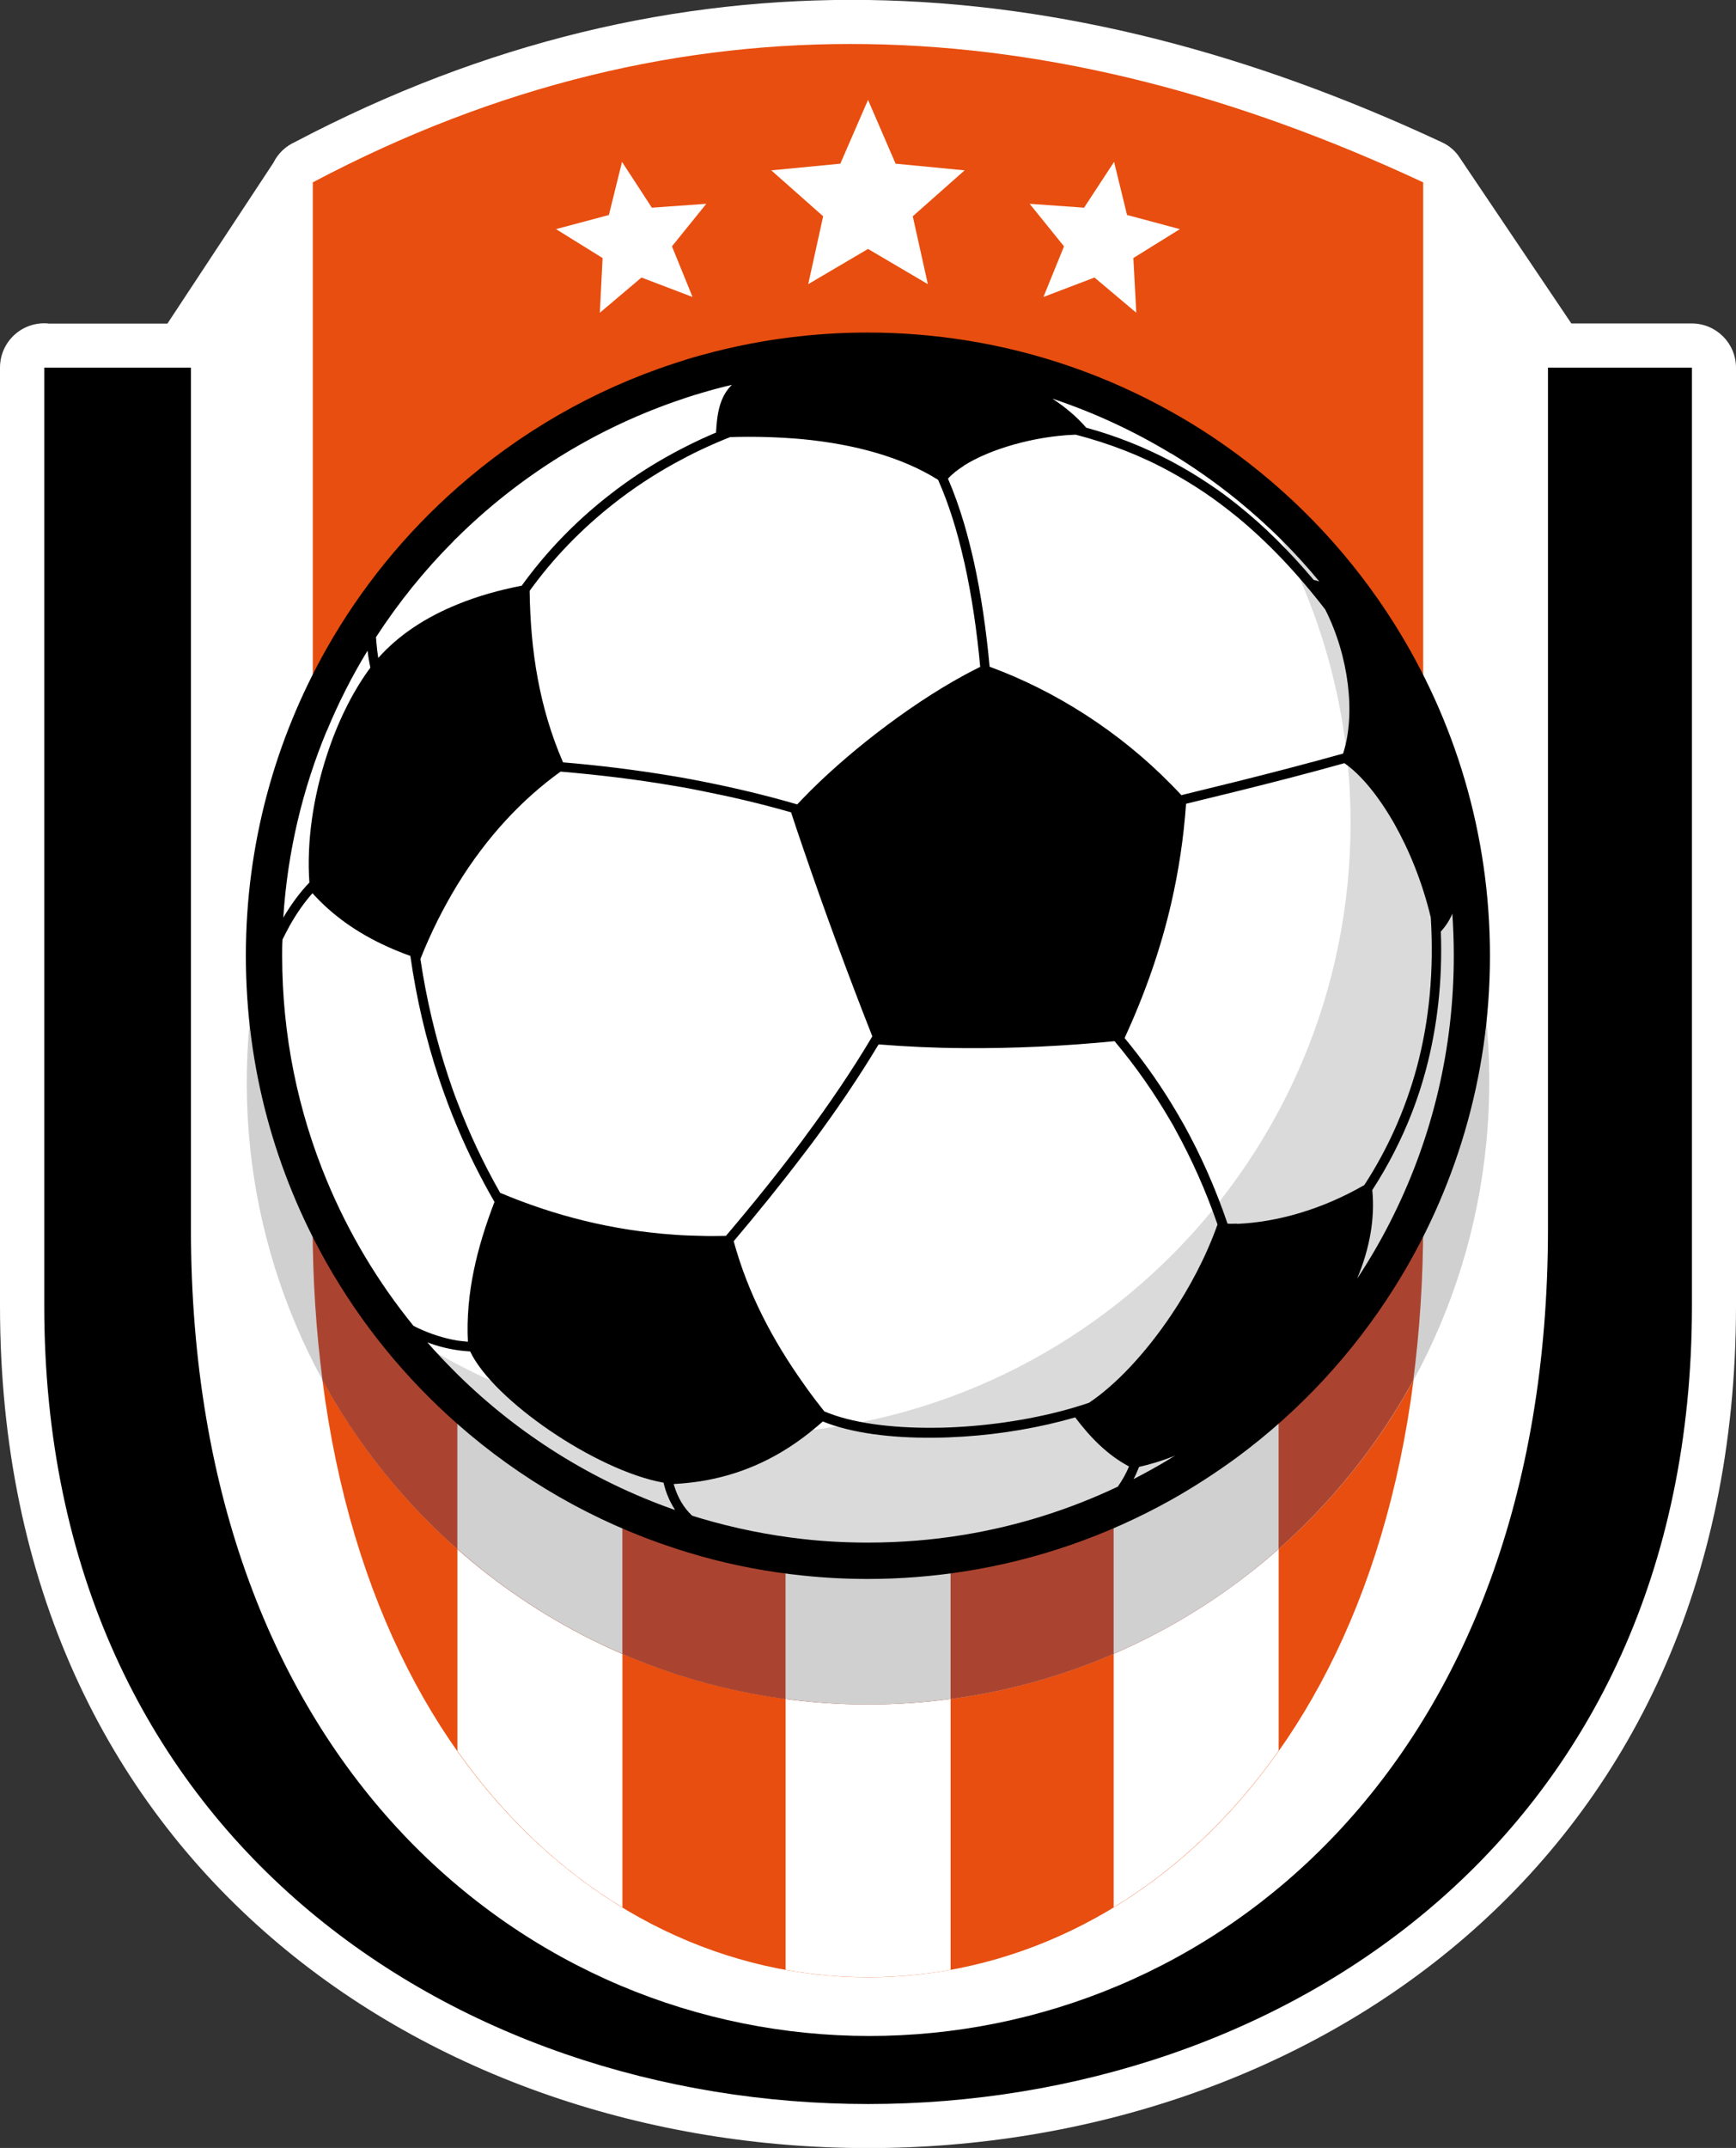 <svg width="55" height="68" viewBox="0 0 55 68" fill="none" xmlns="http://www.w3.org/2000/svg">
<rect x="0" y="0" width="55" height="68" fill="#333333" stroke="none"/>
<g clip-path="url(#clip0_3784_1904)">
<path fill-rule="evenodd" clip-rule="evenodd" d="M1.52 10.245H5.304L8.663 5.151C8.806 4.858 9.053 4.626 9.351 4.493C15.395 1.316 21.454 -0.087 27.518 -7.11761e-05C33.598 0.092 39.652 1.691 45.68 4.503C45.927 4.616 46.127 4.796 46.26 5.012L49.783 10.24H53.598C54.373 10.24 55 10.867 55 11.643V41.341C55 76.893 0 76.893 0 41.341V11.638C0 10.821 0.693 10.173 1.52 10.24V10.245Z" fill="white"/>
<path fill-rule="evenodd" clip-rule="evenodd" d="M1.402 11.638H53.604V41.336C53.604 75.032 1.402 75.037 1.402 41.336V11.638Z" fill="black"/>
<path fill-rule="evenodd" clip-rule="evenodd" d="M9.915 5.773H45.09L49.043 11.638V38.894C49.043 72.976 6.049 72.976 6.049 38.894V11.638L9.91 5.778L9.915 5.773Z" fill="white"/>
<path fill-rule="evenodd" clip-rule="evenodd" d="M9.91 5.773C21.638 -0.427 33.361 0.303 45.089 5.773V38.755C45.089 70.544 9.91 70.55 9.91 38.755V5.773Z" fill="#E84E0F"/>
<path fill-rule="evenodd" clip-rule="evenodd" d="M14.492 30.258H19.72V60.387C17.773 59.209 15.992 57.554 14.492 55.431V30.258ZM40.511 55.426C39.011 57.549 37.23 59.199 35.283 60.382V30.252H40.511V55.426ZM30.118 62.361C28.387 62.674 26.621 62.674 24.89 62.361V30.258H30.118V62.361Z" fill="white"/>
<path d="M47.132 35.671C47.913 24.817 39.757 15.384 28.915 14.602C18.072 13.82 8.65 21.986 7.869 32.84C7.088 43.694 15.244 53.127 26.086 53.908C36.928 54.69 46.351 46.525 47.132 35.671Z" fill="#D0D0D0"/>
<path fill-rule="evenodd" clip-rule="evenodd" d="M45.089 25.415V38.755C45.089 40.498 44.976 42.143 44.776 43.695C41.433 49.812 34.952 53.961 27.497 53.961C20.041 53.961 13.56 49.812 10.217 43.695C10.017 42.143 9.904 40.498 9.904 38.755V25.415C13.139 18.974 19.804 14.558 27.491 14.558C35.178 14.558 41.843 18.979 45.078 25.42L45.089 25.415Z" fill="#AA4430"/>
<path fill-rule="evenodd" clip-rule="evenodd" d="M14.49 30.258H19.718V52.357C17.797 51.529 16.036 50.404 14.49 49.036V30.252V30.258ZM40.509 49.036C38.963 50.404 37.202 51.529 35.282 52.357V30.258H40.509V49.036ZM30.116 53.786C29.258 53.899 28.39 53.961 27.502 53.961C26.614 53.961 25.746 53.899 24.888 53.786V30.258H30.116V53.786Z" fill="#D0D0D0"/>
<path fill-rule="evenodd" clip-rule="evenodd" d="M27.503 49.607C38.148 49.607 46.831 40.914 46.831 30.258C46.831 19.601 38.148 10.908 27.503 10.908C16.858 10.908 8.17 19.601 8.17 30.258C8.17 40.914 16.853 49.607 27.498 49.607H27.503Z" fill="white"/>
<path fill-rule="evenodd" clip-rule="evenodd" d="M39.256 14.898C43.857 18.434 46.83 23.996 46.83 30.258C46.83 40.945 38.172 49.607 27.502 49.607C20.976 49.607 15.209 46.368 11.707 41.408C14.963 43.911 19.04 45.402 23.461 45.402C34.136 45.402 42.789 36.735 42.789 26.053C42.789 21.899 41.479 18.054 39.256 14.903V14.898Z" fill="#DADADA"/>
<path fill-rule="evenodd" clip-rule="evenodd" d="M44.17 19.74C42.855 17.653 41.161 15.833 39.184 14.373C38.516 13.88 37.823 13.432 37.094 13.026C35.096 11.911 32.889 11.129 30.537 10.764C29.546 10.61 28.529 10.528 27.492 10.528C26.793 10.528 26.11 10.564 25.433 10.636C24.323 10.749 23.245 10.96 22.203 11.248C21.92 11.325 21.638 11.412 21.361 11.505C18.798 12.342 16.467 13.694 14.49 15.437C12.842 16.887 11.44 18.604 10.351 20.526C8.724 23.4 7.789 26.716 7.789 30.258C7.789 33.799 8.724 37.115 10.351 39.989C11.44 41.911 12.842 43.628 14.49 45.078C16.467 46.821 18.798 48.172 21.361 49.01C21.638 49.103 21.92 49.185 22.203 49.267C23.25 49.56 24.329 49.766 25.433 49.879C26.11 49.951 26.799 49.987 27.492 49.987C28.529 49.987 29.546 49.905 30.537 49.751C32.883 49.386 35.096 48.604 37.094 47.489C37.818 47.083 38.516 46.63 39.184 46.142C41.161 44.682 42.855 42.862 44.17 40.775C46.09 37.732 47.205 34.123 47.205 30.258C47.205 26.392 46.09 22.788 44.17 19.74ZM37.099 14.352C37.828 14.794 38.527 15.288 39.189 15.823C39.687 16.229 40.17 16.661 40.627 17.118C41.038 17.529 41.428 17.961 41.798 18.408C41.741 18.388 41.679 18.372 41.623 18.362C40.837 17.432 40.031 16.635 39.189 15.967C38.901 15.74 38.614 15.524 38.316 15.329C37.921 15.062 37.515 14.82 37.099 14.599C36.247 14.152 35.358 13.797 34.414 13.54C34.111 13.191 33.751 12.887 33.34 12.62C34.665 13.062 35.928 13.648 37.099 14.358V14.352ZM30.542 14.738C31.374 14.214 32.77 13.807 34.08 13.761C35.148 14.039 36.149 14.424 37.094 14.944C37.448 15.139 37.797 15.35 38.142 15.581C38.496 15.818 38.84 16.08 39.184 16.357C40.154 17.154 41.084 18.126 41.987 19.298C42.732 20.768 42.958 22.608 42.552 23.857C41.443 24.166 40.319 24.459 39.184 24.742C38.604 24.886 38.018 25.029 37.428 25.173C37.32 25.055 37.207 24.937 37.094 24.824C35.482 23.184 33.469 21.883 31.353 21.107C31.25 19.976 31.086 18.825 30.845 17.74C30.752 17.339 30.655 16.948 30.542 16.568C30.393 16.069 30.224 15.591 30.034 15.154C30.162 15.01 30.336 14.872 30.542 14.743V14.738ZM25.438 13.905C27.076 14.065 28.575 14.471 29.72 15.19C30.059 15.946 30.331 16.825 30.542 17.766L30.552 17.802C30.788 18.861 30.953 19.997 31.055 21.112C30.886 21.195 30.716 21.282 30.547 21.375C28.703 22.377 26.716 23.95 25.443 25.271C25.381 25.338 25.32 25.4 25.258 25.466C24.252 25.173 23.235 24.932 22.208 24.731C21.997 24.69 21.787 24.649 21.576 24.613L21.366 24.577C20.205 24.382 19.024 24.233 17.838 24.135C17.088 22.403 16.806 20.619 16.78 18.706C17.52 17.678 18.424 16.743 19.461 15.931C20.051 15.468 20.688 15.046 21.366 14.671C21.638 14.522 21.92 14.373 22.208 14.239C22.511 14.095 22.819 13.962 23.132 13.838C23.918 13.813 24.693 13.838 25.438 13.905ZM27.636 32.812C26.994 33.892 26.27 34.956 25.494 36L25.443 36.072C24.673 37.105 23.851 38.123 22.999 39.125C22.732 39.13 22.47 39.135 22.208 39.125C21.925 39.12 21.643 39.11 21.366 39.089C19.42 38.955 17.592 38.498 15.846 37.763C15.312 36.827 14.865 35.871 14.49 34.889C14.382 34.612 14.285 34.334 14.192 34.051C13.797 32.853 13.509 31.625 13.319 30.36C13.658 29.507 14.054 28.726 14.49 28.011C15.425 26.489 16.549 25.297 17.761 24.428C18.973 24.531 20.174 24.675 21.366 24.88L21.525 24.906C21.756 24.947 21.982 24.988 22.208 25.035C23.168 25.225 24.123 25.446 25.063 25.718C25.186 26.094 25.314 26.474 25.443 26.849C26.121 28.834 26.855 30.823 27.636 32.807V32.812ZM14.377 17.118L14.495 17.005C16.421 15.108 18.762 13.633 21.366 12.718C21.643 12.62 21.925 12.527 22.208 12.445C22.531 12.348 22.86 12.26 23.189 12.183C22.793 12.563 22.716 13.119 22.685 13.694C22.526 13.761 22.367 13.833 22.208 13.905C21.92 14.039 21.643 14.178 21.366 14.327C20.621 14.728 19.923 15.185 19.276 15.694C18.213 16.527 17.289 17.488 16.529 18.542C15.81 18.681 15.122 18.876 14.495 19.133C13.494 19.539 12.631 20.1 11.984 20.83C11.959 20.68 11.943 20.526 11.928 20.372C11.923 20.305 11.918 20.238 11.912 20.172C12.626 19.072 13.453 18.049 14.377 17.123V17.118ZM10.357 23.133C10.721 22.254 11.152 21.405 11.645 20.598C11.666 20.783 11.697 20.963 11.733 21.138L11.661 21.236C11.132 21.976 10.68 22.906 10.357 23.904C9.925 25.215 9.71 26.649 9.802 27.939C9.499 28.253 9.227 28.628 8.975 29.049C9.109 26.968 9.586 24.978 10.351 23.138L10.357 23.133ZM13.222 42.035C13.181 42.014 13.14 41.993 13.099 41.973C11.974 40.59 11.05 39.048 10.357 37.382C9.443 35.187 8.939 32.782 8.939 30.258C8.939 30.083 8.939 29.913 8.95 29.743C9.027 29.589 9.104 29.44 9.186 29.291C9.401 28.911 9.643 28.566 9.9 28.278C10.043 28.438 10.197 28.592 10.357 28.736C11.117 29.425 12.025 29.913 13.001 30.263C13.191 31.594 13.489 32.889 13.91 34.149C14.085 34.673 14.28 35.193 14.495 35.701C14.834 36.503 15.224 37.285 15.666 38.051C15.117 39.48 14.747 40.945 14.824 42.477C14.716 42.466 14.608 42.456 14.495 42.441C14.064 42.369 13.633 42.23 13.222 42.035ZM21.366 47.797C18.762 46.882 16.421 45.407 14.495 43.51L14.377 43.392C14.09 43.104 13.807 42.806 13.54 42.497C13.853 42.615 14.172 42.698 14.495 42.744C14.629 42.765 14.762 42.775 14.896 42.785C15.62 44.317 18.87 46.553 21.022 46.939C21.094 47.247 21.212 47.525 21.366 47.766L21.386 47.802L21.366 47.792V47.797ZM35.41 47.067C33.89 47.787 32.257 48.306 30.542 48.589C29.551 48.753 28.534 48.836 27.497 48.836C26.799 48.836 26.11 48.8 25.438 48.723C24.329 48.599 23.25 48.378 22.208 48.07C22.116 48.044 22.023 48.013 21.936 47.987L21.915 47.972C21.658 47.725 21.479 47.417 21.366 47.057C21.355 47.031 21.35 47.006 21.345 46.98H21.366C21.653 46.965 21.936 46.934 22.208 46.892C23.425 46.697 24.493 46.219 25.438 45.515C25.653 45.355 25.864 45.181 26.069 45.001C26.963 45.366 28.221 45.53 29.587 45.515C29.9 45.515 30.218 45.499 30.542 45.479C31.733 45.402 32.965 45.191 34.064 44.872C34.542 45.505 35.081 46.06 35.769 46.425C35.677 46.651 35.553 46.867 35.41 47.072V47.067ZM37.099 46.163C36.714 46.399 36.313 46.62 35.913 46.826C35.98 46.702 36.036 46.574 36.087 46.44C36.421 46.363 36.76 46.265 37.104 46.132C37.151 46.116 37.197 46.096 37.243 46.075L37.104 46.157L37.099 46.163ZM37.099 41.644C36.298 42.831 35.364 43.834 34.501 44.41C33.304 44.816 31.903 45.073 30.542 45.165C30.218 45.186 29.9 45.201 29.582 45.201C28.216 45.212 26.968 45.047 26.116 44.682C25.884 44.389 25.653 44.091 25.438 43.777C24.498 42.451 23.702 40.971 23.245 39.295C24.005 38.395 24.744 37.485 25.438 36.57C25.535 36.442 25.638 36.308 25.736 36.179C26.495 35.157 27.199 34.123 27.836 33.064C28.729 33.136 29.638 33.177 30.547 33.182C32.144 33.193 33.746 33.116 35.312 32.962C35.969 33.743 36.565 34.591 37.099 35.511C37.151 35.593 37.197 35.681 37.243 35.768C37.751 36.688 38.198 37.681 38.573 38.765C38.218 39.768 37.695 40.76 37.099 41.644ZM39.189 38.739C39.086 38.739 38.989 38.745 38.891 38.739C38.506 37.609 38.044 36.575 37.515 35.619C37.382 35.383 37.243 35.146 37.104 34.92C36.652 34.185 36.159 33.501 35.63 32.864C36.278 31.45 36.77 30.052 37.104 28.607C37.34 27.584 37.5 26.536 37.577 25.446C38.116 25.312 38.655 25.184 39.194 25.05C40.339 24.767 41.474 24.474 42.593 24.161C43.107 24.515 43.672 25.194 44.18 26.088C44.647 26.916 45.063 27.929 45.33 29.044C45.433 30.73 45.284 32.309 44.889 33.784C44.704 34.468 44.468 35.126 44.18 35.768C43.908 36.37 43.59 36.956 43.225 37.516C41.91 38.277 40.478 38.693 39.194 38.745L39.189 38.739ZM42.994 40.487C43.4 39.516 43.564 38.575 43.477 37.675C43.733 37.28 43.965 36.879 44.175 36.467C44.601 35.635 44.935 34.771 45.176 33.866C45.541 32.494 45.705 31.034 45.649 29.491C45.762 29.368 45.906 29.178 46.013 28.926C46.044 29.368 46.059 29.815 46.059 30.263C46.059 33.193 45.382 35.964 44.17 38.431C43.821 39.146 43.425 39.834 42.989 40.492L42.994 40.487Z" fill="black"/>
<path fill-rule="evenodd" clip-rule="evenodd" d="M27.501 3.162L28.374 5.182L30.561 5.393L28.918 6.847L29.396 8.996L27.501 7.881L25.606 8.996L26.079 6.847L24.436 5.393L26.623 5.182L27.501 3.162Z" fill="white"/>
<path fill-rule="evenodd" clip-rule="evenodd" d="M19.707 5.125L20.652 6.575L22.377 6.452L21.289 7.799L21.941 9.402L20.323 8.786L19.004 9.901L19.091 8.169L17.617 7.254L19.291 6.806L19.707 5.125Z" fill="white"/>
<path fill-rule="evenodd" clip-rule="evenodd" d="M35.296 5.125L34.346 6.575L32.621 6.452L33.71 7.799L33.058 9.402L34.675 8.786L36 9.901L35.907 8.169L37.381 7.254L35.707 6.806L35.296 5.125Z" fill="white"/>
</g>
<defs>
<clipPath id="clip0_3784_1904">
<rect width="55" height="68" fill="white"/>
</clipPath>
</defs>
</svg>
